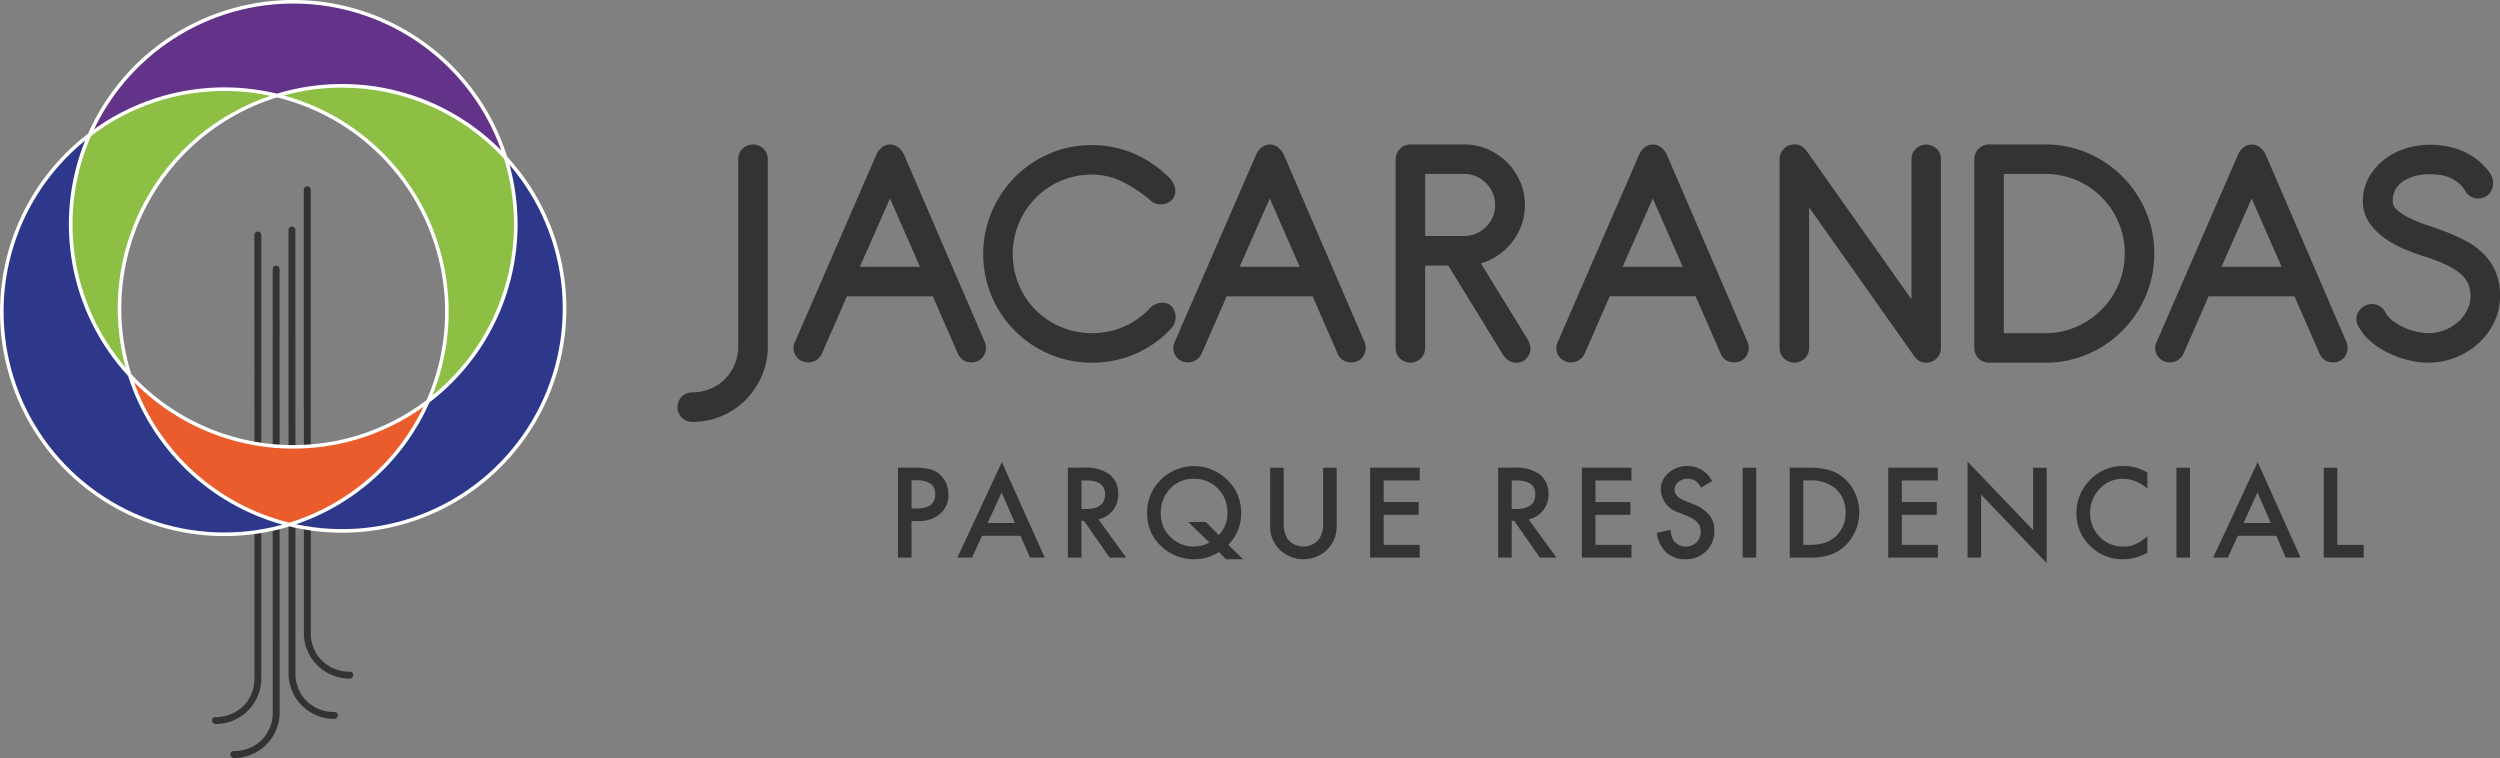 <?xml version="1.0" encoding="UTF-8"?> <svg xmlns="http://www.w3.org/2000/svg" xmlns:xlink="http://www.w3.org/1999/xlink" width="273.348" height="82.884" viewBox="0 0 273.348 82.884"><rect x="0" y="0" width="273.348" height="82.884" fill="#808080" stroke="none"/><defs><clipPath id="clip-path"><path id="Trazado_15" data-name="Trazado 15" d="M250.631,193.247a24.086,24.086,0,0,0-6.364.858,24.511,24.511,0,0,1,16.251,32.809,24.125,24.125,0,0,0,7.831-25.9,24.071,24.071,0,0,0-17.715-7.764h0" transform="translate(-244.267 -193.247)" fill="none"></path></clipPath><linearGradient id="linear-gradient" x1="-36.637" y1="8.498" x2="-36.625" y2="8.498" gradientUnits="objectBoundingBox"><stop offset="0" stop-color="#056938"></stop><stop offset="0.05" stop-color="#157339"></stop><stop offset="0.179" stop-color="#398a3c"></stop><stop offset="0.316" stop-color="#579d3f"></stop><stop offset="0.459" stop-color="#6eac41"></stop><stop offset="0.612" stop-color="#7fb642"></stop><stop offset="0.781" stop-color="#88bd43"></stop><stop offset="1" stop-color="#8cbf44"></stop></linearGradient><clipPath id="clip-path-2"><path id="Trazado_16" data-name="Trazado 16" d="M214.953,194.013a24.435,24.435,0,0,1,20-3.9,24.488,24.488,0,0,1,24.531,6.217,24.131,24.131,0,0,0-44.528-2.321" transform="translate(-214.953 -180.264)" fill="none"></path></clipPath><linearGradient id="linear-gradient-2" x1="-32.029" y1="23.926" x2="-32.019" y2="23.926" gradientUnits="objectBoundingBox"><stop offset="0" stop-color="#d91f5e"></stop><stop offset="0.154" stop-color="#bd2367"></stop><stop offset="0.41" stop-color="#962976"></stop><stop offset="0.644" stop-color="#7a2e80"></stop><stop offset="0.849" stop-color="#693186"></stop><stop offset="1" stop-color="#633289"></stop></linearGradient><clipPath id="clip-path-3"><path id="Trazado_17" data-name="Trazado 17" d="M228.227,193.769a24.01,24.01,0,0,0-14.574,4.916,24.066,24.066,0,0,0,3.8,25.356A24.507,24.507,0,0,1,233.257,194.3a24.1,24.1,0,0,0-5.025-.531h-.006" transform="translate(-211.629 -193.769)" fill="none"></path></clipPath><linearGradient id="linear-gradient-3" x1="-38.048" y1="10.983" x2="-38.035" y2="10.983" xlink:href="#linear-gradient"></linearGradient><clipPath id="clip-path-4"><path id="Trazado_18" data-name="Trazado 18" d="M200.984,220.147a24.124,24.124,0,0,0,30.5,23.275A24.627,24.627,0,0,1,214.6,227.17a24.461,24.461,0,0,1-4.7-25.745,24.1,24.1,0,0,0-8.92,18.722" transform="translate(-200.984 -201.425)" fill="none"></path></clipPath><linearGradient id="linear-gradient-4" x1="-27.064" y1="6.876" x2="-27.055" y2="6.876" gradientUnits="objectBoundingBox"><stop offset="0" stop-color="#2baae2"></stop><stop offset="0.124" stop-color="#2b9ad6"></stop><stop offset="0.722" stop-color="#2c53a0"></stop><stop offset="1" stop-color="#2d388b"></stop></linearGradient><clipPath id="clip-path-5"><path id="Trazado_19" data-name="Trazado 19" d="M238.117,254.123a24.256,24.256,0,0,0,14.676-12.68,24.47,24.47,0,0,1-31.658-2.685,24.22,24.22,0,0,0,16.982,15.365" transform="translate(-221.135 -238.758)" fill="none"></path></clipPath><linearGradient id="linear-gradient-5" x1="-90.435" y1="11.527" x2="-90.406" y2="11.527" gradientUnits="objectBoundingBox"><stop offset="0" stop-color="#f8e82f"></stop><stop offset="0.51" stop-color="#f09e2d"></stop><stop offset="1" stop-color="#ea5c2c"></stop></linearGradient><clipPath id="clip-path-6"><path id="Trazado_20" data-name="Trazado 20" d="M270.386,211.678a24.5,24.5,0,0,1-9.63,19.473,24.649,24.649,0,0,1-14.592,13.326,24.12,24.12,0,0,0,23.342-39.3,24.417,24.417,0,0,1,.881,6.5" transform="translate(-246.163 -205.178)" fill="none"></path></clipPath><linearGradient id="linear-gradient-6" x1="-48.99" y1="8.397" x2="-48.974" y2="8.397" gradientUnits="objectBoundingBox"><stop offset="0" stop-color="#2baae2"></stop><stop offset="0.206" stop-color="#2ba6df"></stop><stop offset="0.39" stop-color="#2b9bd6"></stop><stop offset="0.566" stop-color="#2b89c8"></stop><stop offset="0.738" stop-color="#2c6fb5"></stop><stop offset="0.904" stop-color="#2c4e9c"></stop><stop offset="1" stop-color="#2d388b"></stop></linearGradient></defs><g id="Grupo_23" data-name="Grupo 23" transform="translate(-200.427 -179.712)"><g id="Grupo_18" data-name="Grupo 18" transform="translate(200.427 179.712)"><path id="Trazado_10" data-name="Trazado 10" d="M248.131,257.34a4.293,4.293,0,0,0,.317,1.664,4.016,4.016,0,0,0,.888,1.331,4.139,4.139,0,0,0,1.343.9,4.327,4.327,0,0,0,1.695.33.334.334,0,0,1,.379.379.349.349,0,0,1-.121.273.373.373,0,0,1-.258.1,4.877,4.877,0,0,1-1.958-.4,5.129,5.129,0,0,1-1.591-1.07,5,5,0,0,1-1.062-1.582,4.864,4.864,0,0,1-.391-1.921l-.006-48.482a.379.379,0,0,1,.758,0Z" transform="translate(-214.147 -188.121)" fill="#333"></path><path id="Trazado_11" data-name="Trazado 11" d="M240.651,221.129a.376.376,0,1,1,.752,0l.008,48.483a4.783,4.783,0,0,1-.389,1.926,4.931,4.931,0,0,1-1.059,1.58,5.125,5.125,0,0,1-1.594,1.07,4.793,4.793,0,0,1-1.957.4.379.379,0,0,1-.26-.107.353.353,0,0,1-.117-.271.336.336,0,0,1,.376-.38,4.349,4.349,0,0,0,1.7-.326,4.233,4.233,0,0,0,1.344-.9,4.12,4.12,0,0,0,.88-1.333,4.253,4.253,0,0,0,.32-1.665Z" transform="translate(-210.835 -191.708)" fill="#333"></path><path id="Trazado_12" data-name="Trazado 12" d="M237.818,215.871a.378.378,0,0,1,.756,0l0,48.484a4.761,4.761,0,0,1-.389,1.925,5.006,5.006,0,0,1-1.058,1.583,5.227,5.227,0,0,1-1.591,1.073,4.905,4.905,0,0,1-1.96.4.393.393,0,0,1-.258-.105.349.349,0,0,1-.118-.272.332.332,0,0,1,.376-.376,4.267,4.267,0,0,0,1.7-.333,4.14,4.14,0,0,0,1.347-.894,4.062,4.062,0,0,0,.883-1.335,4.261,4.261,0,0,0,.321-1.663Z" transform="translate(-210.007 -190.171)" fill="#333"></path><path id="Trazado_13" data-name="Trazado 13" d="M245.761,263.573a4.339,4.339,0,0,0,.317,1.662,4.01,4.01,0,0,0,.885,1.333,4.2,4.2,0,0,0,1.343.9,4.353,4.353,0,0,0,1.7.328.333.333,0,0,1,.379.379.355.355,0,0,1-.118.273.405.405,0,0,1-.26.1,4.822,4.822,0,0,1-1.957-.4,5.126,5.126,0,0,1-1.594-1.071,4.961,4.961,0,0,1-1.057-1.58,4.8,4.8,0,0,1-.39-1.924L245,215.09a.376.376,0,1,1,.752,0Z" transform="translate(-213.456 -189.942)" fill="#333"></path><path id="Trazado_14" data-name="Trazado 14" d="M255.879,196.848a24.525,24.525,0,0,0-45.821-2.517,24.519,24.519,0,0,0,22.015,42.939,24.513,24.513,0,0,0,23.806-40.422m-8.809,26.608a24.076,24.076,0,0,1-32.289-2.842,24.155,24.155,0,0,1,15.931-30.254,24.118,24.118,0,0,1,16.358,33.1" transform="translate(-200.427 -179.712)" fill="#fff"></path><g id="Grupo_7" data-name="Grupo 7" transform="translate(31.026 9.579)"><g id="Grupo_6" data-name="Grupo 6" clip-path="url(#clip-path)"><rect id="Rectángulo_434" data-name="Rectángulo 434" width="39.734" height="41.993" transform="translate(-15.643 10.614) rotate(-34.16)" fill="url(#linear-gradient)"></rect></g></g><g id="Grupo_9" data-name="Grupo 9" transform="translate(10.28 0.391)"><g id="Grupo_8" data-name="Grupo 8" clip-path="url(#clip-path-2)"><rect id="Rectángulo_435" data-name="Rectángulo 435" width="44.527" height="16.07" transform="translate(0 0)" fill="url(#linear-gradient-2)"></rect></g></g><g id="Grupo_11" data-name="Grupo 11" transform="translate(7.928 9.948)"><g id="Grupo_10" data-name="Grupo 10" clip-path="url(#clip-path-3)"><rect id="Rectángulo_436" data-name="Rectángulo 436" width="36.555" height="32.337" transform="translate(-11.533 24.94) rotate(-65.186)" fill="url(#linear-gradient-3)"></rect></g></g><g id="Grupo_13" data-name="Grupo 13" transform="translate(0.394 15.366)"><g id="Grupo_12" data-name="Grupo 12" clip-path="url(#clip-path-4)"><rect id="Rectángulo_437" data-name="Rectángulo 437" width="51.374" height="44.837" transform="matrix(0.391, -0.92, 0.92, 0.391, -15.429, 36.3)" fill="url(#linear-gradient-4)"></rect></g></g><g id="Grupo_15" data-name="Grupo 15" transform="translate(14.655 41.787)"><g id="Grupo_14" data-name="Grupo 14" clip-path="url(#clip-path-5)"><rect id="Rectángulo_438" data-name="Rectángulo 438" width="15.933" height="31.93" transform="matrix(0.018, -1, 1, 0.018, -0.277, 15.36)" fill="url(#linear-gradient-5)"></rect></g></g><g id="Grupo_17" data-name="Grupo 17" transform="translate(32.368 18.023)"><g id="Grupo_16" data-name="Grupo 16" clip-path="url(#clip-path-6)"><rect id="Rectángulo_439" data-name="Rectángulo 439" width="29.164" height="39.831" transform="translate(0 0)" fill="url(#linear-gradient-6)"></rect></g></g></g><g id="Grupo_19" data-name="Grupo 19" transform="translate(274.494 195.508)"><path id="Trazado_21" data-name="Trazado 21" d="M312.206,202.5a1.58,1.58,0,0,0-.47,1.144v20.492a4.914,4.914,0,0,1-.389,1.947,5.23,5.23,0,0,1-1.06,1.6,4.792,4.792,0,0,1-1.587,1.067,5.125,5.125,0,0,1-2,.39,1.613,1.613,0,1,0,0,3.226,8.158,8.158,0,0,0,5.868-2.422,8.553,8.553,0,0,0,1.749-2.622,8.02,8.02,0,0,0,.649-3.185V203.648a1.58,1.58,0,0,0-.47-1.143A1.647,1.647,0,0,0,312.206,202.5Z" transform="translate(-305.084 -202.036)" fill="#333"></path><path id="Trazado_22" data-name="Trazado 22" d="M335.111,203.156a2.17,2.17,0,0,0-.558-.747,1.448,1.448,0,0,0-1.964.03,2,2,0,0,0-.516.732l-8.89,20.458a1.458,1.458,0,0,0-.16.654,1.572,1.572,0,0,0,1.613,1.577,1.643,1.643,0,0,0,1.5-.982l2.729-6.242h9.39l2.726,6.236a1.544,1.544,0,0,0,1.5.988,1.509,1.509,0,0,0,1.164-.49,1.6,1.6,0,0,0,.413-1.086,1.434,1.434,0,0,0-.113-.628Zm1.737,12.254h-6.573l3.3-7.471Z" transform="translate(-310.328 -202.034)" fill="#333"></path><path id="Trazado_23" data-name="Trazado 23" d="M373.042,219.9a1.3,1.3,0,0,0-1.106-.531,1.987,1.987,0,0,0-.742.144,1.587,1.587,0,0,0-.63.448,8.477,8.477,0,0,1-2.82,2.009,8.659,8.659,0,0,1-3.533.725,8.678,8.678,0,0,1-6.134-2.517,8.661,8.661,0,0,1-1.842-2.756,8.8,8.8,0,0,1,0-6.758,8.887,8.887,0,0,1,1.845-2.776,8.587,8.587,0,0,1,6.132-2.532,7.405,7.405,0,0,1,3.451.837,15.29,15.29,0,0,1,2.886,1.919,1.611,1.611,0,0,0,1.209.5,1.684,1.684,0,0,0,1.06-.356,1.345,1.345,0,0,0,.517-1.113,1.78,1.78,0,0,0-.2-.8,2.273,2.273,0,0,0-.412-.592,12.313,12.313,0,0,0-3.822-2.648,11.474,11.474,0,0,0-4.693-.973,11.636,11.636,0,0,0-4.634.935,11.879,11.879,0,0,0-3.771,2.558,12.244,12.244,0,0,0-2.537,3.786,11.951,11.951,0,0,0,0,9.267,11.865,11.865,0,0,0,6.308,6.308,11.614,11.614,0,0,0,4.634.936,11.841,11.841,0,0,0,4.817-.991,11.553,11.553,0,0,0,3.872-2.769,1.816,1.816,0,0,0,.142-2.261Z" transform="translate(-318.895 -202.062)" fill="#333"></path><path id="Trazado_24" data-name="Trazado 24" d="M393.782,203.156a2.175,2.175,0,0,0-.558-.747,1.447,1.447,0,0,0-1.963.03,2,2,0,0,0-.516.732l-8.89,20.457a1.46,1.46,0,0,0-.161.655,1.572,1.572,0,0,0,1.613,1.577,1.622,1.622,0,0,0,.875-.255,1.606,1.606,0,0,0,.624-.726l2.729-6.242h9.39l2.726,6.236a1.543,1.543,0,0,0,1.5.988,1.507,1.507,0,0,0,1.163-.49,1.591,1.591,0,0,0,.413-1.086,1.442,1.442,0,0,0-.113-.628Zm1.737,12.254h-6.574l3.3-7.471Z" transform="translate(-327.476 -202.034)" fill="#333"></path><path id="Trazado_25" data-name="Trazado 25" d="M430.438,223.265l-5.067-8.233a6.436,6.436,0,0,0,1.477-.633,6.76,6.76,0,0,0,1.757-1.469,6.933,6.933,0,0,0,1.157-1.947,6.535,6.535,0,0,0-.1-4.892,6.777,6.777,0,0,0-3.534-3.534,6.465,6.465,0,0,0-2.6-.524h-5.865a1.556,1.556,0,0,0-1.154.5,1.629,1.629,0,0,0-.459,1.152v20.6a1.582,1.582,0,0,0,.469,1.143,1.648,1.648,0,0,0,2.287,0,1.583,1.583,0,0,0,.47-1.143v-9.009h2.539l5.97,9.74a2.01,2.01,0,0,0,.6.618,1.536,1.536,0,0,0,.87.264,1.406,1.406,0,0,0,1.173-.559,1.579,1.579,0,0,0,.369-.946,1.716,1.716,0,0,0-.129-.66A3.583,3.583,0,0,0,430.438,223.265Zm-3.77-13.3a3.5,3.5,0,0,1-.735,1.079,3.454,3.454,0,0,1-1.093.733,3.321,3.321,0,0,1-1.305.263h-4.252v-6.788h4.252a3.328,3.328,0,0,1,1.305.263,3.408,3.408,0,0,1,1.825,1.826,3.329,3.329,0,0,1,.264,1.305A3.284,3.284,0,0,1,426.668,209.97Z" transform="translate(-337.521 -202.032)" fill="#333"></path><path id="Trazado_26" data-name="Trazado 26" d="M452.957,203.156a2.147,2.147,0,0,0-.558-.747,1.445,1.445,0,0,0-1.963.029,2,2,0,0,0-.516.732l-8.89,20.458a1.459,1.459,0,0,0-.16.654,1.571,1.571,0,0,0,1.613,1.577,1.643,1.643,0,0,0,1.5-.982l2.729-6.242h9.39l2.726,6.236a1.544,1.544,0,0,0,1.5.988,1.509,1.509,0,0,0,1.164-.49,1.594,1.594,0,0,0,.413-1.086,1.441,1.441,0,0,0-.113-.628Zm1.737,12.254H448.12l3.3-7.471Z" transform="translate(-344.773 -202.034)" fill="#333"></path><path id="Trazado_27" data-name="Trazado 27" d="M490.266,202.5a1.581,1.581,0,0,0-.469,1.143v15.328l-11.4-16.132a3.078,3.078,0,0,0-.5-.535,1.4,1.4,0,0,0-.909-.275,1.6,1.6,0,0,0-1.613,1.613V224.28a1.582,1.582,0,0,0,.47,1.143,1.648,1.648,0,0,0,2.287,0,1.582,1.582,0,0,0,.469-1.143V208.915l11.3,15.989a3.043,3.043,0,0,0,.514.621,1.4,1.4,0,0,0,.987.367,1.6,1.6,0,0,0,1.612-1.613V203.645a1.581,1.581,0,0,0-.469-1.143A1.648,1.648,0,0,0,490.266,202.5Z" transform="translate(-354.861 -202.032)" fill="#333"></path><path id="Trazado_28" data-name="Trazado 28" d="M521.637,205.524a12.1,12.1,0,0,0-3.788-2.556,11.623,11.623,0,0,0-4.633-.936h-6.151a1.6,1.6,0,0,0-1.613,1.613V224.28a1.6,1.6,0,0,0,1.613,1.613h6.151a11.618,11.618,0,0,0,4.633-.936,11.945,11.945,0,0,0,6.345-6.362,11.774,11.774,0,0,0,.934-4.651,11.641,11.641,0,0,0-.935-4.634A12.106,12.106,0,0,0,521.637,205.524Zm.265,8.42a8.578,8.578,0,0,1-.674,3.379,8.742,8.742,0,0,1-1.86,2.773,8.972,8.972,0,0,1-2.778,1.879,8.373,8.373,0,0,1-3.374.691h-4.538v-17.41h4.538a8.576,8.576,0,0,1,3.379.675,8.626,8.626,0,0,1,4.633,4.633A8.582,8.582,0,0,1,521.9,213.944Z" transform="translate(-363.65 -202.032)" fill="#333"></path><path id="Trazado_29" data-name="Trazado 29" d="M545.484,203.156a2.164,2.164,0,0,0-.558-.747,1.447,1.447,0,0,0-1.963.03,2,2,0,0,0-.517.732l-8.889,20.457a1.451,1.451,0,0,0-.161.655,1.572,1.572,0,0,0,1.613,1.577,1.641,1.641,0,0,0,1.5-.982l2.729-6.242h9.39l2.726,6.236a1.544,1.544,0,0,0,1.5.988,1.508,1.508,0,0,0,1.164-.49,1.6,1.6,0,0,0,.413-1.086,1.446,1.446,0,0,0-.113-.628Zm-4.836,12.254,3.3-7.471,3.272,7.471Z" transform="translate(-371.818 -202.034)" fill="#333"></path><path id="Trazado_30" data-name="Trazado 30" d="M579.695,215.943a6.2,6.2,0,0,0-1.362-1.984,8.43,8.43,0,0,0-2.035-1.447,22.541,22.541,0,0,0-2.524-1.1q-.686-.253-1.66-.577a15.532,15.532,0,0,1-1.8-.728,5.751,5.751,0,0,1-1.4-.919,1.221,1.221,0,0,1-.461-.915,2.528,2.528,0,0,1,.348-1.389,2.791,2.791,0,0,1,.926-.9,4.476,4.476,0,0,1,1.3-.513,6.274,6.274,0,0,1,1.39-.167c.29,0,.63.017,1.009.052a4.225,4.225,0,0,1,1.054.24,4.352,4.352,0,0,1,1.04.561,3.241,3.241,0,0,1,.868.984,1.621,1.621,0,0,0,1.43.81,1.535,1.535,0,0,0,1.18-.508,1.712,1.712,0,0,0,.432-1.176,1.834,1.834,0,0,0-.31-1.046,7.189,7.189,0,0,0-1.521-1.576,7.393,7.393,0,0,0-1.708-.959,8.223,8.223,0,0,0-1.773-.476,9.186,9.186,0,0,0-4.231.268,7.58,7.58,0,0,0-2.318,1.189,6.484,6.484,0,0,0-1.7,1.937,5.261,5.261,0,0,0-.676,2.667,4.049,4.049,0,0,0,.736,2.383,7,7,0,0,0,1.753,1.715,11.682,11.682,0,0,0,2.28,1.215c.805.324,1.582.6,2.307.817a19.241,19.241,0,0,1,1.944.764,7.482,7.482,0,0,1,1.507.9,3.412,3.412,0,0,1,.921,1.091,3.088,3.088,0,0,1,.318,1.447,3.437,3.437,0,0,1-.374,1.577,4.321,4.321,0,0,1-1.009,1.3,4.917,4.917,0,0,1-1.476.875,4.766,4.766,0,0,1-1.715.324,6.371,6.371,0,0,1-1.274-.15,6.839,6.839,0,0,1-1.415-.467,6.389,6.389,0,0,1-1.277-.762,2.805,2.805,0,0,1-.817-.975,1.567,1.567,0,0,0-1.44-.828,1.7,1.7,0,0,0-1.684,1.648,1.511,1.511,0,0,0,.236.805,5.526,5.526,0,0,0,1.356,1.655,9.26,9.26,0,0,0,1.89,1.229,10.782,10.782,0,0,0,2.177.788,9.281,9.281,0,0,0,2.212.283,8.013,8.013,0,0,0,2.938-.553,8.23,8.23,0,0,0,2.5-1.524,7.47,7.47,0,0,0,1.744-2.319,6.582,6.582,0,0,0,.659-2.9A6.735,6.735,0,0,0,579.695,215.943Z" transform="translate(-380.902 -202.048)" fill="#333"></path></g><g id="Grupo_20" data-name="Grupo 20" transform="translate(298.61 230.184)"><path id="Trazado_31" data-name="Trazado 31" d="M340.644,257.811V261.8h-1.483v-9.828h1.681a7.578,7.578,0,0,1,1.865.171,2.5,2.5,0,0,1,1.12.65,2.8,2.8,0,0,1,.847,2.088,2.693,2.693,0,0,1-.9,2.139,3.573,3.573,0,0,1-2.437.789Zm0-1.374h.554q2.044,0,2.043-1.573,0-1.521-2.107-1.522h-.49Z" transform="translate(-339.161 -251.306)" fill="#333"></path><path id="Trazado_32" data-name="Trazado 32" d="M355.243,259.161h-4.207l-1.095,2.387h-1.6l4.863-10.446,4.691,10.446h-1.623Zm-.605-1.394-1.457-3.342-1.528,3.342Z" transform="translate(-341.845 -251.051)" fill="#333"></path><path id="Trazado_33" data-name="Trazado 33" d="M368.751,257.615l3.042,4.188H369.98l-2.807-4.023H366.9V261.8h-1.483v-9.828h1.737a4.341,4.341,0,0,1,2.814.732,2.691,2.691,0,0,1,.955,2.151,2.793,2.793,0,0,1-.6,1.8A2.668,2.668,0,0,1,368.751,257.615Zm-1.846-1.127h.471q2.107,0,2.107-1.611,0-1.508-2.05-1.509H366.9Z" transform="translate(-346.837 -251.306)" fill="#333"></path><path id="Trazado_34" data-name="Trazado 34" d="M388.151,261.905h-1.865l-.77-.79a4.957,4.957,0,0,1-2.737.79,5.121,5.121,0,0,1-3.469-1.324,4.749,4.749,0,0,1-1.649-3.724,4.9,4.9,0,0,1,1.56-3.7,5.133,5.133,0,0,1,6.932-.178,4.94,4.94,0,0,1,1.782,3.953,4.792,4.792,0,0,1-1.406,3.393Zm-4.08-4.068,1.426,1.42a3.366,3.366,0,0,0,.942-2.425,3.638,3.638,0,0,0-1.05-2.654,3.51,3.51,0,0,0-2.61-1.069,3.429,3.429,0,0,0-2.6,1.069,3.722,3.722,0,0,0-1.025,2.692,3.447,3.447,0,0,0,1.057,2.6,3.553,3.553,0,0,0,2.514,1.044,3.464,3.464,0,0,0,1.737-.44l-2.311-2.241Z" transform="translate(-350.414 -251.23)" fill="#333"></path><path id="Trazado_35" data-name="Trazado 35" d="M398.139,251.975v5.92a3.257,3.257,0,0,0,.414,1.852,2.214,2.214,0,0,0,3.482,0,3.2,3.2,0,0,0,.414-1.852v-5.92h1.483V258.3a3.542,3.542,0,0,1-.967,2.559,3.742,3.742,0,0,1-5.34,0,3.539,3.539,0,0,1-.967-2.559v-6.327Z" transform="translate(-355.966 -251.306)" fill="#333"></path><path id="Trazado_36" data-name="Trazado 36" d="M417.53,253.368h-3.94v2.362h3.826v1.394h-3.826v3.284h3.94V261.8h-5.424v-9.828h5.424Z" transform="translate(-360.482 -251.306)" fill="#333"></path><path id="Trazado_37" data-name="Trazado 37" d="M435.219,257.615l3.043,4.188h-1.815l-2.807-4.023h-.268V261.8H431.89v-9.828h1.738a4.337,4.337,0,0,1,2.813.732,2.689,2.689,0,0,1,.955,2.151,2.794,2.794,0,0,1-.6,1.8A2.67,2.67,0,0,1,435.219,257.615Zm-1.846-1.127h.471q2.106,0,2.107-1.611,0-1.508-2.05-1.509h-.529Z" transform="translate(-366.265 -251.306)" fill="#333"></path><path id="Trazado_38" data-name="Trazado 38" d="M450.246,253.368h-3.94v2.362h3.825v1.394h-3.825v3.284h3.94V261.8h-5.423v-9.828h5.423Z" transform="translate(-370.045 -251.306)" fill="#333"></path><path id="Trazado_39" data-name="Trazado 39" d="M462.435,253.36l-1.2.713a2.062,2.062,0,0,0-.643-.764,1.5,1.5,0,0,0-.821-.2,1.518,1.518,0,0,0-1.025.35,1.086,1.086,0,0,0-.408.866q0,.72,1.069,1.159l.98.4a4.185,4.185,0,0,1,1.751,1.181,2.662,2.662,0,0,1,.553,1.709,3,3,0,0,1-.9,2.241,3.1,3.1,0,0,1-2.26.891,3.021,3.021,0,0,1-2.113-.758,3.483,3.483,0,0,1-1.025-2.132l1.5-.331a2.556,2.556,0,0,0,.357,1.2,1.694,1.694,0,0,0,2.489.171,1.606,1.606,0,0,0,.459-1.178,1.647,1.647,0,0,0-.08-.524,1.334,1.334,0,0,0-.248-.439,1.983,1.983,0,0,0-.436-.376,4.192,4.192,0,0,0-.636-.334l-.948-.395a2.73,2.73,0,0,1-2.018-2.495,2.367,2.367,0,0,1,.847-1.853,3.059,3.059,0,0,1,2.107-.751A2.942,2.942,0,0,1,462.435,253.36Z" transform="translate(-373.425 -251.227)" fill="#333"></path><path id="Trazado_40" data-name="Trazado 40" d="M471.145,251.975V261.8h-1.483v-9.828Z" transform="translate(-377.305 -251.306)" fill="#333"></path><path id="Trazado_41" data-name="Trazado 41" d="M476.936,261.8v-9.828H479a7.528,7.528,0,0,1,2.343.292,4.382,4.382,0,0,1,1.674.975,5.081,5.081,0,0,1-.064,7.313,4.614,4.614,0,0,1-1.667.974,7.588,7.588,0,0,1-2.311.274Zm1.483-1.394h.669a5.57,5.57,0,0,0,1.661-.21,3.372,3.372,0,0,0,2.292-3.31,3.414,3.414,0,0,0-1.082-2.622,4.1,4.1,0,0,0-2.87-.9h-.669Z" transform="translate(-379.431 -251.306)" fill="#333"></path><path id="Trazado_42" data-name="Trazado 42" d="M497.577,253.368h-3.941v2.362h3.826v1.394h-3.826v3.284h3.941V261.8h-5.424v-9.828h5.424Z" transform="translate(-383.879 -251.306)" fill="#333"></path><path id="Trazado_43" data-name="Trazado 43" d="M504.411,261.527v-10.5l7.168,7.5V251.7h1.483v10.427l-7.167-7.48v6.881Z" transform="translate(-387.462 -251.03)" fill="#333"></path><path id="Trazado_44" data-name="Trazado 44" d="M528.991,252.424v1.757a4.11,4.11,0,0,0-2.661-1.076,3.387,3.387,0,0,0-2.552,1.088,3.669,3.669,0,0,0-1.044,2.648,3.58,3.58,0,0,0,1.044,2.61,3.447,3.447,0,0,0,2.558,1.063,3.139,3.139,0,0,0,1.331-.255,3.838,3.838,0,0,0,.633-.343,7.5,7.5,0,0,0,.691-.522v1.789a5.362,5.362,0,0,1-2.674.719,4.935,4.935,0,0,1-3.6-1.471,4.875,4.875,0,0,1-1.483-3.577,5.044,5.044,0,0,1,1.241-3.348,4.941,4.941,0,0,1,3.953-1.8A5.022,5.022,0,0,1,528.991,252.424Z" transform="translate(-392.38 -251.227)" fill="#333"></path><path id="Trazado_45" data-name="Trazado 45" d="M538.162,251.975V261.8h-1.483v-9.828Z" transform="translate(-396.894 -251.306)" fill="#333"></path><path id="Trazado_46" data-name="Trazado 46" d="M549.262,259.161h-4.207l-1.095,2.387h-1.6l4.863-10.446,4.691,10.446h-1.624Zm-.6-1.394-1.458-3.342-1.528,3.342Z" transform="translate(-398.555 -251.051)" fill="#333"></path><path id="Trazado_47" data-name="Trazado 47" d="M560.924,251.975v8.434h2.89V261.8h-4.373v-9.828Z" transform="translate(-403.547 -251.306)" fill="#333"></path></g></g></svg> 